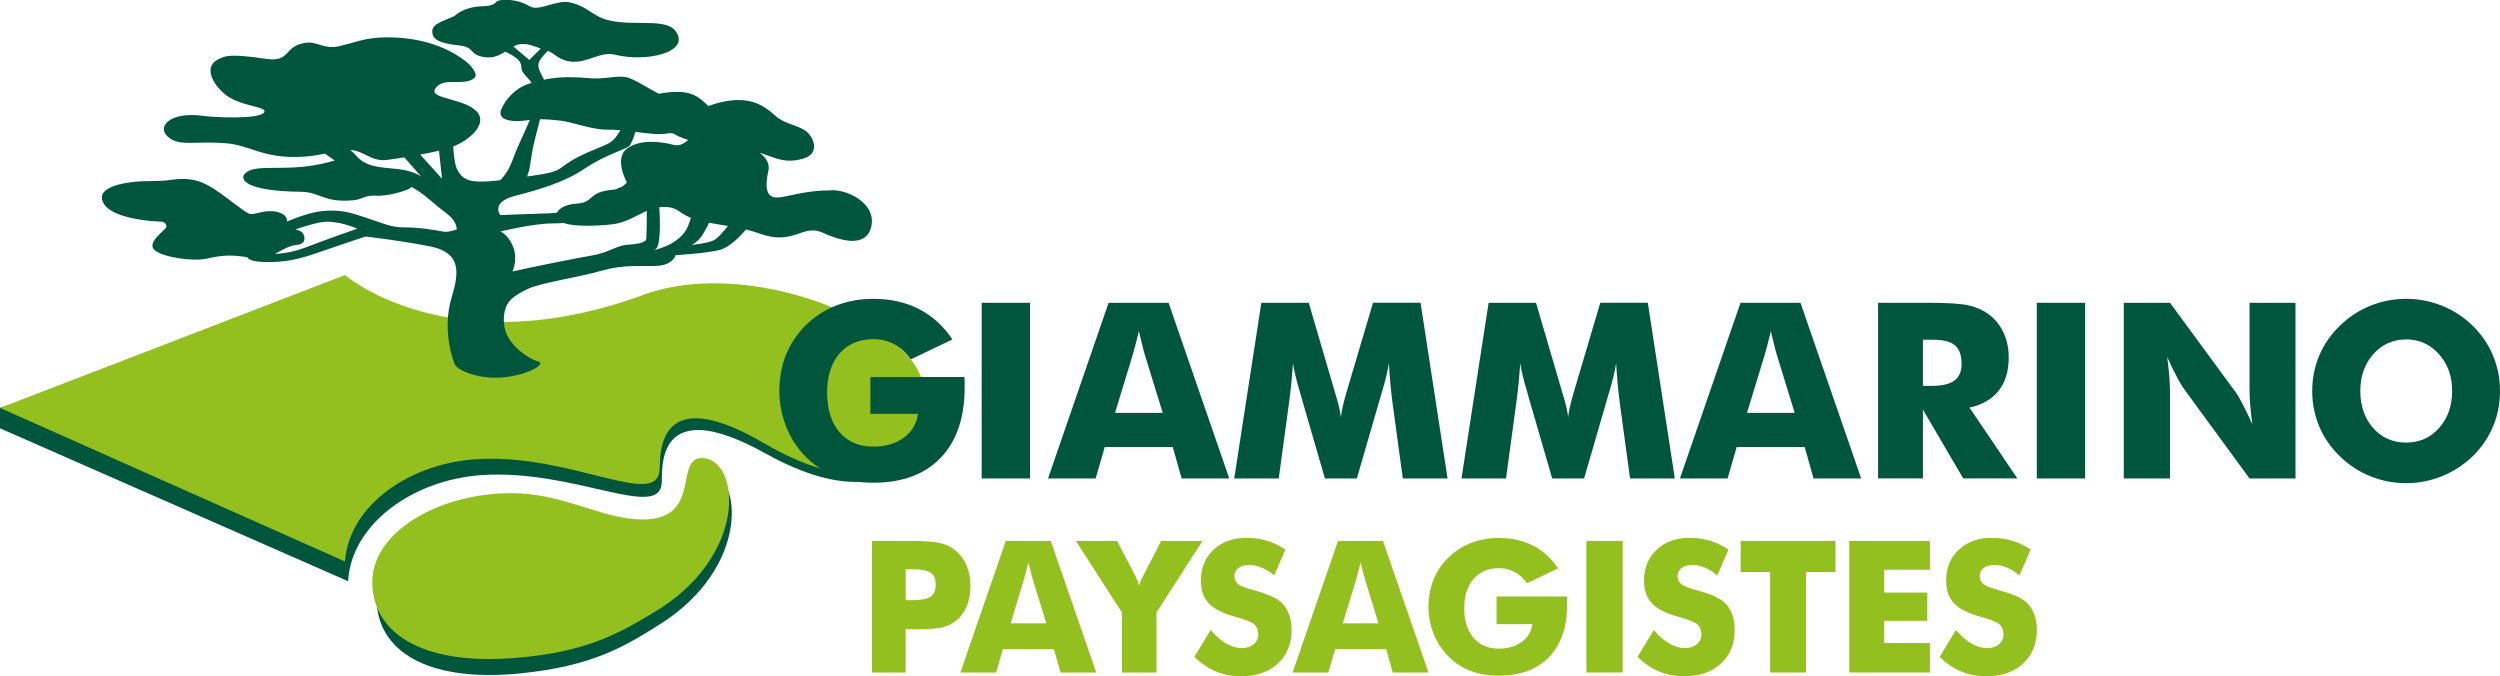 <?xml version="1.0" encoding="UTF-8"?>
<svg id="Calque_2" xmlns="http://www.w3.org/2000/svg" viewBox="0 0 423.08 114.41">
  <defs>
    <style>
      .cls-1 {
        fill: #00563b;
      }

      .cls-2 {
        fill: #93c01f;
      }
    </style>
  </defs>
  <g id="Calque_2-2" data-name="Calque_2">
    <path class="cls-1" d="M153.11,60.04c-9.92-9.08-30.97-13.24-44.37-8.01-32.55,12.72-50.64-2.3-50.64-2.3L0,69.03v3.45l58.91,25.88c.52-9.56,10.81-17.12,22.51-17.95,15.71-1.11,30.2,7.76,30.57,1.29.13-2.28-1.16-15.37,17.56-4.96,26.86,14.94,31.99-8.99,23.56-16.7Z"/>
    <path class="cls-1" d="M119.46,79.51c-5.78-.51,1.09,12.05-12.77,10.44-5.66-.66-11.95-4.02-19.68-3.86-12.5.25-23.44,7.11-23.27,15.5.17,8.39,8.28,13.91,24.09,12.39,12.42-1.2,17.88-4.6,23.67-8.22,15.68-9.77,14.1-25.72,7.96-26.26Z"/>
    <path class="cls-2" d="M152.61,59.17c-9.94-9.05-30.14-14.27-43.65-9.3-32.8,12.06-50.58-3.32-50.58-3.32L0,69.03l58.38,25.99c.71-9.55,10.98-16.74,22.7-17.34,15.73-.8,30.04,8.37,30.54,1.91.18-2.28-.85-15.39,17.65-4.6,26.56,15.48,33.28-6.77,23.34-15.82Z"/>
    <path class="cls-2" d="M119.16,77.54c-5.76-.63.85,12.07-12.98,10.18-5.65-.77-11.86-4.26-19.6-4.26-12.5,0-23.58,6.64-23.58,15.03s8,14.08,23.83,12.88c12.45-.94,17.97-4.24,23.84-7.74,15.87-9.46,14.62-25.43,8.49-26.09Z"/>
    <path class="cls-1" d="M140.73,32.21c-4.46,0-7.11,1.02-8.87,1.2-1.76.18-2.65-.85-1.82-4.53.26-1.15-.38-2.17-1.48-3.05.4.13.82.28,1.3.46,2.6,1.01,3.95,1.15,6.05.56,3.08-.86,1.72-3.91.31-4.79-1.59-.99-3.54-1.16-4.89-2.37-1.79-1.61-3.72-3.01-7.27-2.72-1.68.14-3.17.6-4.17.98-.89-.74-1.97-2.32-5.01-2.4-1.12-.03-2.31.12-3.39.32-1.49-.74-4.28-2.59-5.53-2.81-1.35-.24-2.7.12-4.49.2-1.78.08-2.54-.2-5.3-.2-1.51,0-2.87.17-4.11.43-.39-.94-1-1.64-.95-2.6.03-.56.75-1.44,1.6-2.28,1.05.4,1.64,1.27,3.17,1.68,3.1.84,5.5-1.71,8.22-1.03,5.22,1.31,12.79-.37,10.26-3.96-1.89-2.68-9.01-.25-13.2-2.57-1.92-1.06-2.27-1.69-4.59-2.3-2.32-.6-5.35,1.59-6.91.64-2.27-1.37-4.81-1.17-5.4-.93-.59.24-.28.86-2.76.93-3.13.09-4.59,1.65-4.59,1.65-2.49,1.09-4,1.41-3.73,2.97.27,1.56,2.86,1.78,4.96,2.07,2.1.28,1.36,1.61,4,1.93,1.4.17,2.45-.37,3.37-.96.06.03.11.07.18.1,1.81.9,2.54,1.5,2.54,2.59,0,.87.85,1.37,1.74,2.6-.25.08-.49.16-.72.24-1.89.65-3.68,2.42-4.43,4.27-.76,1.85,1.91,2.27,4.76,1.77.03,0,.06,0,.09-.01-.91,2.17-2.13,4.58-2.83,6.54-.68,1.91-1.52,3.03-2.21,3.67-1.38.17-2.42.25-3.68.22-2.44-.06-3.11-1.1-3.63-2.15-.39-.79-.57-2.81-.63-3.78,2.93-1.15,5.6-3.74,4.2-5.66-1.86-2.54-8.4-2.31-7.25-4.1.78-1.21,2.16-1.15,3.33-1.15s2.3.01,3.1-.52c.82-.55.3-1.23-.23-1.98-.58-.82-3.77-3.49-9.04-4.55-2.63-.53-5.94-.71-8.55-.24-2,.36-4.45,1.27-5.74,1.37-1.81.13-3.13-.93-4.62-.74-4.08.51-2.49,3.4-6.97,2.73-6.19-.93-6.86-.43-7.81,0-3.31,1.48-.35,5.32,1.71,6.53,2.85,1.68,6.5,1.56,5.87,2.57-.88,1.14-8.23.85-10.31.56-5.81-.81-8.2,2.05-5.61,3.82,1.95,1.33,4.5.38,9.63.83,3.94.34,6.12,2.57,12.5,2.28,1.75-.08,3.01-.31,4.08-.55.52.38,1.09.78,1.68,1.18-.13.03-.26.06-.4.1-7.55,2.2-13.1.1-14.89,2.2-.72.84-.03,2.87,9.6,2.99,3.23.04,3.72,1.87,8.76,1.44,1.63-.14,2.01-.91,3.89-.78,1.88.13,4.72-.73,5.63-1.17.16-.08.27-.19.36-.31,1.79.89,3.21,2.29,4.69,3.48,1.6,1.3,2.81,1.92,3.01,3.69-.78.29-1.65.51-2.27.39-1.41-.28-4.07-.72-6.59-.72s-3.18-.61-8.29-2.21c-5.11-1.6-9.03.22-11.54,1.2,0,0-.02,0-.03,0-.02-.59-.29-1.29-1.75-1.62-2.1-.47-3.75.62-4.63.33s-3.12-2.29-5.9-4.14c-2.78-1.85-4.88-1.96-7.36-1.6s-3.95.04-6.78.4c-2.83.36-6.1,1.38-4.53,3.75,1.56,2.36,7.8,2.88,9.51,2.91.64,0,.98.36,1.02.84.05.47-3.36,2.58-2.1,3.89s6.63,2.07,8.97,1.53c2.34-.54,3.85-.65,6.14-.33.25.04.47.07.69.1.15.36.78.72,2.6.8,3.85.17,6.59-.61,9.4-1.6,2.81-.99,7.99-2.7,7.99-2.7,0,0,5.55.61,10.88,1.66,5.33,1.05,4.98,4.39,3.7,8.61-1.79,5.88.5,11.33.5,11.33.4.99,3.99,2.65,8.3,2.22,4.35-.43,7.08-2.29,5.97-2.62-1.11-.33-2.49-1.12-3.69-2.26-1.45-1.38-2.41-2.95-2.24-5.4.18-2.49,1.55-3.5,4.09-4.7,2.18-1.02,8.52-1.94,12.37-3.04,3.85-1.1,6.44-.72,9.32-.83,2.89-.11,3.26-1.82,3.26-1.82,0,0,5.11-.28,7.47-.88,1.67-.43,3.52-2.36,4.46-3.46.78.2,1.58.43,2.39.72,5.72,2.05,7.2-1.72,10.55-.19,7.45,3.41,8.36-.28,8.36-2.01,0-2.98-3.74-5.18-6.85-5.18ZM86.88,7.88c.31-.18.62-.31.94-.38,1.27-.25,2.57.31,3.69.72l-1.93,1.93-2.7-2.28ZM67.26,28.6c-2.66-.28-5.25-.28-6.88-2.15-.34-.4-.72-.75-1.09-1.07,2.39.14,3.51,2.03,6.25,1.68.79-.1,1.8-.25,2.89-.43l2.84,3.24s-1.33-.99-4-1.27ZM71.12,26.16c1.13-.21,2.23-.43,3.17-.65l.52,4.74-3.69-4.09ZM51.5,41.95c-1.71.66-3.46.94-4.97,1.04,1.3-.74,2.41-1.42,3.72-1.55,1.46-.15,1.51-1.24.98-2-.22-.32-.73-.48-1.24-.61,1.92-.66,3.85-1.22,4.92-1.29,2.66-.17,5.56,1.16,5.56,1.16,0,0-4.37,1.49-8.96,3.26ZM90.25,24.72c.22-.99.69-2.75,1.14-4.54,1.09,0,2.23.1,3.44.23,1.89.2,5.41,1.57,7.89,1.53.72-.01,1.49.03,2.27.1-.4.7-1.03,1.64-1.76,2.09-1.26.77-4.29,1.66-6.66,3.15s-1.63,1.77-6.59,2.48c-.27.04-.53.08-.78.11.58-1.4.63-3.23,1.04-5.15ZM87.24,33.12c4.29-1.1,8.44-2.37,11.69-4.58,3.26-2.21,6.81-3.26,7.47-3.75.4-.29.84-1.52,1.14-2.47,1.08.13,2.15.27,3.17.35.87.07,1.8.02,2.66-.15.2.03.4.05.6.07.57.4,1.47.77,2.5,1.1-.76.57-1.37,1.11-2.54.81-2.08-.54-5.6-1.01-7.84.66-2.24,1.67,0,5.72,0,5.72-.29.31-.55.53-.79.7-.37.14-.72.28-1.04.44-.63.13-1.32.1-2.41.41-2.08.6-1.84,1.91-4.24,2.03-1.66.08-3.01.74-3.37,1.55-.44.04-.88.07-1.32.09-3.85.11-8.25.3-8.25.3,0,0-1.74-2.17,2.55-3.28ZM105.89,41.45c-1.55.17-3.18,1.38-5.62,1.77-2.09.33-11.31,2.19-13.54,2.72.62-1.4.5-2.97.24-3.79-.72-2.29-2.27-2.98-2.27-2.98,0,0,5.51-1.36,8.77-1.36.61,0,1.26-.02,1.92-.07,1.76.62,5.26.53,8.09.24,2.35-.24,4.17-1.49,5.98-2.29,0,1.47-.03,4.04-.08,4.66-.07.88-1.92.94-3.48,1.1ZM113.14,41.45c-.58.3-1.6.66-2.53.95.1-.05.2-.11.31-.17.94-.58.79-4.99.66-7.18.2-.02.4-.04.61-.04,2.59,0,2.53.97,4.72,1.86-.11.38-.25.81-.43,1.28-.67,1.71-2.07,2.65-3.33,3.31ZM120.76,40.68c-1.04.5-3.77.77-3.77.77,0,0,.52-.11,1.41-1.05.47-.5,1.1-1.69,1.6-2.7,1.01.19,2.07.35,3.18.54-.54.71-1.66,2.07-2.41,2.44Z"/>
    <g>
      <path class="cls-1" d="M147.29,70.03v-6.23h15.92c.01.2.02.43.03.67,0,.24.01.6.01,1.08,0,5.12-1.35,9.09-4.05,11.91-2.7,2.82-6.5,4.23-11.4,4.23-2.41,0-4.55-.36-6.43-1.09-1.87-.72-3.55-1.83-5.03-3.32-1.41-1.42-2.5-3.1-3.28-5.05-.78-1.94-1.17-3.98-1.17-6.1s.38-4.26,1.14-6.12c.76-1.86,1.89-3.54,3.39-5.03,1.49-1.45,3.2-2.54,5.13-3.29,1.93-.74,4.01-1.12,6.24-1.12,2.91,0,5.49.58,7.73,1.73,2.24,1.15,4.13,2.86,5.66,5.14l-7.03,3.37c-.84-1.15-1.78-2.01-2.83-2.57-1.05-.56-2.22-.84-3.52-.84-2.42,0-4.33.81-5.73,2.43-1.39,1.62-2.09,3.83-2.09,6.63s.7,5.06,2.09,6.68c1.39,1.62,3.3,2.44,5.73,2.44,2.06,0,3.77-.5,5.15-1.51,1.37-1.01,2.18-2.35,2.41-4.03h-8.06Z"/>
      <path class="cls-1" d="M166.13,80.97v-29.73h8.18v29.73h-8.18Z"/>
      <path class="cls-1" d="M177.36,80.97l10.25-29.73h10.15l10.27,29.73h-8.06l-1.5-5.32h-11.51l-1.54,5.32h-8.06ZM188.71,69.87h8.06l-3.02-9.81c-.1-.3-.22-.78-.39-1.44-.16-.66-.37-1.52-.63-2.56-.18.73-.35,1.43-.52,2.09-.17.66-.34,1.3-.52,1.91l-2.99,9.81Z"/>
      <path class="cls-1" d="M244.97,80.97h-7.57l-1.75-12.85c-.12-.91-.23-1.92-.34-3.03-.1-1.11-.19-2.32-.27-3.63-.19,1.26-.56,2.83-1.12,4.71-.12.39-.21.68-.26.87l-4.04,13.93h-5.4l-4.04-13.93c-.05-.19-.13-.48-.24-.87-.57-1.88-.94-3.44-1.12-4.69-.08,1.12-.18,2.24-.28,3.34-.11,1.1-.24,2.2-.39,3.3l-1.75,12.85h-7.53l4.59-29.73h8.02l4.49,15.33c.03.11.08.28.16.53.42,1.37.68,2.54.79,3.51.05-.53.16-1.11.3-1.76s.35-1.42.61-2.33l4.53-15.29h8.04l4.57,29.73Z"/>
      <path class="cls-1" d="M283.43,80.97h-7.57l-1.75-12.85c-.12-.91-.23-1.92-.34-3.03-.1-1.11-.19-2.32-.27-3.63-.19,1.26-.56,2.83-1.12,4.71-.12.39-.21.68-.26.87l-4.04,13.93h-5.4l-4.04-13.93c-.05-.19-.13-.48-.24-.87-.57-1.88-.94-3.44-1.12-4.69-.08,1.12-.18,2.24-.28,3.34-.11,1.1-.24,2.2-.39,3.3l-1.75,12.85h-7.53l4.59-29.73h8.02l4.49,15.33c.03.11.08.28.16.53.42,1.37.68,2.54.79,3.51.05-.53.16-1.11.3-1.76s.35-1.42.61-2.33l4.53-15.29h8.04l4.57,29.73Z"/>
      <path class="cls-1" d="M284.3,80.97l10.25-29.73h10.15l10.27,29.73h-8.06l-1.5-5.32h-11.51l-1.54,5.32h-8.06ZM295.66,69.87h8.06l-3.02-9.81c-.1-.3-.22-.78-.39-1.44-.16-.66-.37-1.52-.63-2.56-.18.73-.35,1.43-.52,2.09-.17.66-.34,1.3-.52,1.91l-2.99,9.81Z"/>
      <path class="cls-1" d="M317.83,80.97v-29.73h8.47c3.32,0,5.63.15,6.93.46,1.31.3,2.43.82,3.38,1.53,1.07.81,1.89,1.85,2.47,3.11.58,1.26.86,2.65.86,4.16,0,2.3-.57,4.17-1.7,5.61-1.13,1.44-2.78,2.4-4.94,2.87l8.1,11.98h-9.16l-6.82-11.64v11.64h-7.59ZM325.42,65.3h1.5c1.75,0,3.02-.3,3.83-.89.8-.6,1.21-1.53,1.21-2.8,0-1.49-.38-2.55-1.13-3.18-.75-.63-2.01-.94-3.79-.94h-1.62v7.82Z"/>
      <path class="cls-1" d="M344.69,80.97v-29.73h8.18v29.73h-8.18Z"/>
      <path class="cls-1" d="M359.41,80.97v-29.73h7.82l11.23,15.29c.22.31.57.94,1.07,1.88.49.94,1.04,2.06,1.63,3.36-.16-1.23-.28-2.33-.36-3.29-.07-.96-.11-1.81-.11-2.56v-14.68h7.78v29.73h-7.78l-11.23-15.35c-.23-.31-.59-.94-1.09-1.88-.49-.94-1.03-2.05-1.61-3.32.16,1.25.28,2.35.36,3.31.07.96.11,1.81.11,2.56v14.68h-7.82Z"/>
      <path class="cls-1" d="M423.08,66.17c0,2.14-.39,4.14-1.18,6.01-.79,1.87-1.93,3.54-3.43,5.02-1.52,1.46-3.25,2.59-5.2,3.38-1.95.79-3.97,1.19-6.07,1.19s-4.16-.4-6.1-1.19c-1.94-.79-3.65-1.92-5.13-3.38-1.53-1.48-2.69-3.15-3.48-5.04-.79-1.88-1.19-3.88-1.19-5.99s.4-4.13,1.19-6c.79-1.87,1.95-3.55,3.48-5.03,1.48-1.46,3.18-2.59,5.13-3.38,1.94-.79,3.98-1.19,6.1-1.19s4.15.4,6.1,1.19c1.96.79,3.68,1.92,5.17,3.38,1.49,1.46,2.63,3.13,3.42,5.01.79,1.88,1.19,3.89,1.19,6.01ZM407.21,74.9c2.25,0,4.1-.83,5.57-2.48,1.47-1.65,2.2-3.74,2.2-6.25s-.74-4.57-2.23-6.23c-1.49-1.67-3.34-2.5-5.54-2.5s-4.1.83-5.57,2.49c-1.47,1.66-2.2,3.74-2.2,6.24s.72,4.64,2.17,6.27c1.45,1.64,3.32,2.46,5.6,2.46Z"/>
    </g>
    <g>
      <path class="cls-2" d="M153.26,113.81h-5.69v-22.27h6.34c2.48,0,4.23.12,5.23.37,1,.24,1.86.66,2.56,1.25.82.68,1.45,1.53,1.88,2.55.43,1.02.65,2.15.65,3.4,0,1.33-.21,2.5-.64,3.51-.43,1.01-1.05,1.84-1.89,2.49-.63.49-1.37.84-2.22,1.05-.85.21-2.22.32-4.09.32h-2.13v7.35ZM153.26,101.57h1.16c1.46,0,2.48-.2,3.06-.6.58-.4.87-1.08.87-2.05s-.28-1.6-.85-1.99-1.57-.59-3.01-.59h-1.22v5.23Z"/>
      <path class="cls-2" d="M162.53,113.81l7.68-22.27h7.61l7.7,22.27h-6.04l-1.13-3.98h-8.62l-1.16,3.98h-6.04ZM171.03,105.49h6.04l-2.27-7.35c-.07-.22-.17-.58-.29-1.08-.12-.5-.28-1.14-.47-1.92-.13.55-.26,1.07-.39,1.57-.13.5-.26.97-.39,1.43l-2.24,7.35Z"/>
      <path class="cls-2" d="M189.86,113.81v-10.16l-7.79-12.11h6.97l3,5.73s.05.09.09.17c.31.6.53,1.17.65,1.72.1-.5.32-1.05.65-1.66.06-.11.1-.19.12-.23l2.97-5.73h6.98l-7.79,12.11v10.16h-5.86Z"/>
      <path class="cls-2" d="M204.87,106.62c.9,1.02,1.79,1.79,2.67,2.3.88.51,1.75.76,2.62.76.81,0,1.48-.22,2-.65.52-.44.78-.99.78-1.66,0-.74-.23-1.31-.68-1.71-.45-.4-1.47-.81-3.06-1.24-2.18-.59-3.72-1.35-4.62-2.3-.9-.94-1.35-2.24-1.35-3.88,0-2.13.71-3.87,2.14-5.21,1.42-1.34,3.27-2.01,5.54-2.01,1.23,0,2.39.16,3.49.49,1.1.33,2.14.83,3.13,1.5l-1.9,4.37c-.69-.59-1.4-1.03-2.12-1.33-.73-.3-1.44-.45-2.15-.45s-1.32.18-1.78.53-.68.8-.68,1.35.2,1,.6,1.34c.4.33,1.17.65,2.32.96.07.02.16.05.27.08,2.47.67,4.1,1.4,4.88,2.21.53.55.93,1.2,1.2,1.97.27.77.41,1.62.41,2.55,0,2.36-.78,4.26-2.33,5.7-1.55,1.44-3.62,2.15-6.21,2.15-1.55,0-2.96-.26-4.24-.79-1.27-.53-2.5-1.35-3.67-2.48l2.74-4.52Z"/>
      <path class="cls-2" d="M218.75,113.81l7.68-22.27h7.61l7.7,22.27h-6.04l-1.13-3.98h-8.62l-1.16,3.98h-6.04ZM227.25,105.49h6.04l-2.27-7.35c-.07-.22-.17-.58-.29-1.08-.12-.5-.28-1.14-.47-1.92-.13.55-.26,1.07-.39,1.57-.13.5-.26.97-.39,1.43l-2.24,7.35Z"/>
      <path class="cls-2" d="M253.27,105.61v-4.67h11.92c.01.15.02.32.02.5,0,.18,0,.45,0,.81,0,3.83-1.01,6.81-3.03,8.92-2.02,2.11-4.87,3.17-8.54,3.17-1.81,0-3.41-.27-4.81-.81-1.41-.54-2.66-1.37-3.76-2.49-1.05-1.06-1.87-2.32-2.46-3.78-.58-1.45-.87-2.98-.87-4.57s.28-3.19.85-4.59c.57-1.39,1.41-2.65,2.54-3.76,1.11-1.08,2.4-1.91,3.84-2.46,1.45-.56,3-.84,4.68-.84,2.18,0,4.11.43,5.79,1.29,1.68.86,3.09,2.14,4.24,3.85l-5.26,2.52c-.63-.86-1.34-1.5-2.12-1.92-.79-.42-1.67-.63-2.64-.63-1.82,0-3.24.61-4.29,1.82-1.04,1.21-1.57,2.87-1.57,4.97s.52,3.79,1.57,5c1.04,1.22,2.47,1.83,4.29,1.83,1.54,0,2.83-.38,3.86-1.13,1.03-.76,1.63-1.76,1.8-3.02h-6.04Z"/>
      <path class="cls-2" d="M268.47,113.81v-22.27h6.13v22.27h-6.13Z"/>
      <path class="cls-2" d="M279.86,106.62c.9,1.02,1.79,1.79,2.67,2.3.88.51,1.75.76,2.62.76.81,0,1.48-.22,2-.65.52-.44.78-.99.78-1.66,0-.74-.23-1.31-.68-1.71-.45-.4-1.47-.81-3.06-1.24-2.18-.59-3.72-1.35-4.62-2.3-.9-.94-1.35-2.24-1.35-3.88,0-2.13.71-3.87,2.14-5.21,1.42-1.34,3.27-2.01,5.54-2.01,1.23,0,2.39.16,3.49.49,1.1.33,2.14.83,3.13,1.5l-1.9,4.37c-.69-.59-1.4-1.03-2.12-1.33-.73-.3-1.44-.45-2.15-.45s-1.32.18-1.78.53-.68.8-.68,1.35.2,1,.6,1.34c.4.33,1.17.65,2.32.96.07.02.16.05.27.08,2.47.67,4.1,1.4,4.88,2.21.53.55.93,1.2,1.2,1.97.27.77.41,1.62.41,2.55,0,2.36-.78,4.26-2.33,5.7-1.55,1.44-3.62,2.15-6.21,2.15-1.55,0-2.96-.26-4.24-.79-1.27-.53-2.5-1.35-3.67-2.48l2.74-4.52Z"/>
      <path class="cls-2" d="M299.56,113.81v-17.01h-4.99v-5.26h16.05v5.26h-4.99v17.01h-6.07Z"/>
      <path class="cls-2" d="M312.96,113.81v-22.27h13.64v4.88h-7.73v3.86h7.29v4.78h-7.29v3.76h7.73v4.99h-13.64Z"/>
      <path class="cls-2" d="M330.99,106.62c.9,1.02,1.79,1.79,2.67,2.3.88.51,1.75.76,2.62.76.81,0,1.48-.22,2-.65.52-.44.78-.99.78-1.66,0-.74-.23-1.31-.68-1.71-.45-.4-1.47-.81-3.06-1.24-2.18-.59-3.72-1.35-4.62-2.3-.9-.94-1.35-2.24-1.35-3.88,0-2.13.71-3.87,2.14-5.21,1.42-1.34,3.27-2.01,5.54-2.01,1.23,0,2.39.16,3.49.49,1.1.33,2.14.83,3.13,1.5l-1.9,4.37c-.69-.59-1.4-1.03-2.12-1.33-.73-.3-1.44-.45-2.15-.45s-1.32.18-1.78.53-.68.8-.68,1.35.2,1,.6,1.34c.4.33,1.17.65,2.32.96.07.02.16.05.27.08,2.47.67,4.1,1.4,4.88,2.21.53.55.93,1.2,1.2,1.97.27.77.41,1.62.41,2.55,0,2.36-.78,4.26-2.33,5.7-1.55,1.44-3.62,2.15-6.21,2.15-1.55,0-2.96-.26-4.24-.79-1.27-.53-2.5-1.35-3.67-2.48l2.74-4.52Z"/>
    </g>
  </g>
</svg>
